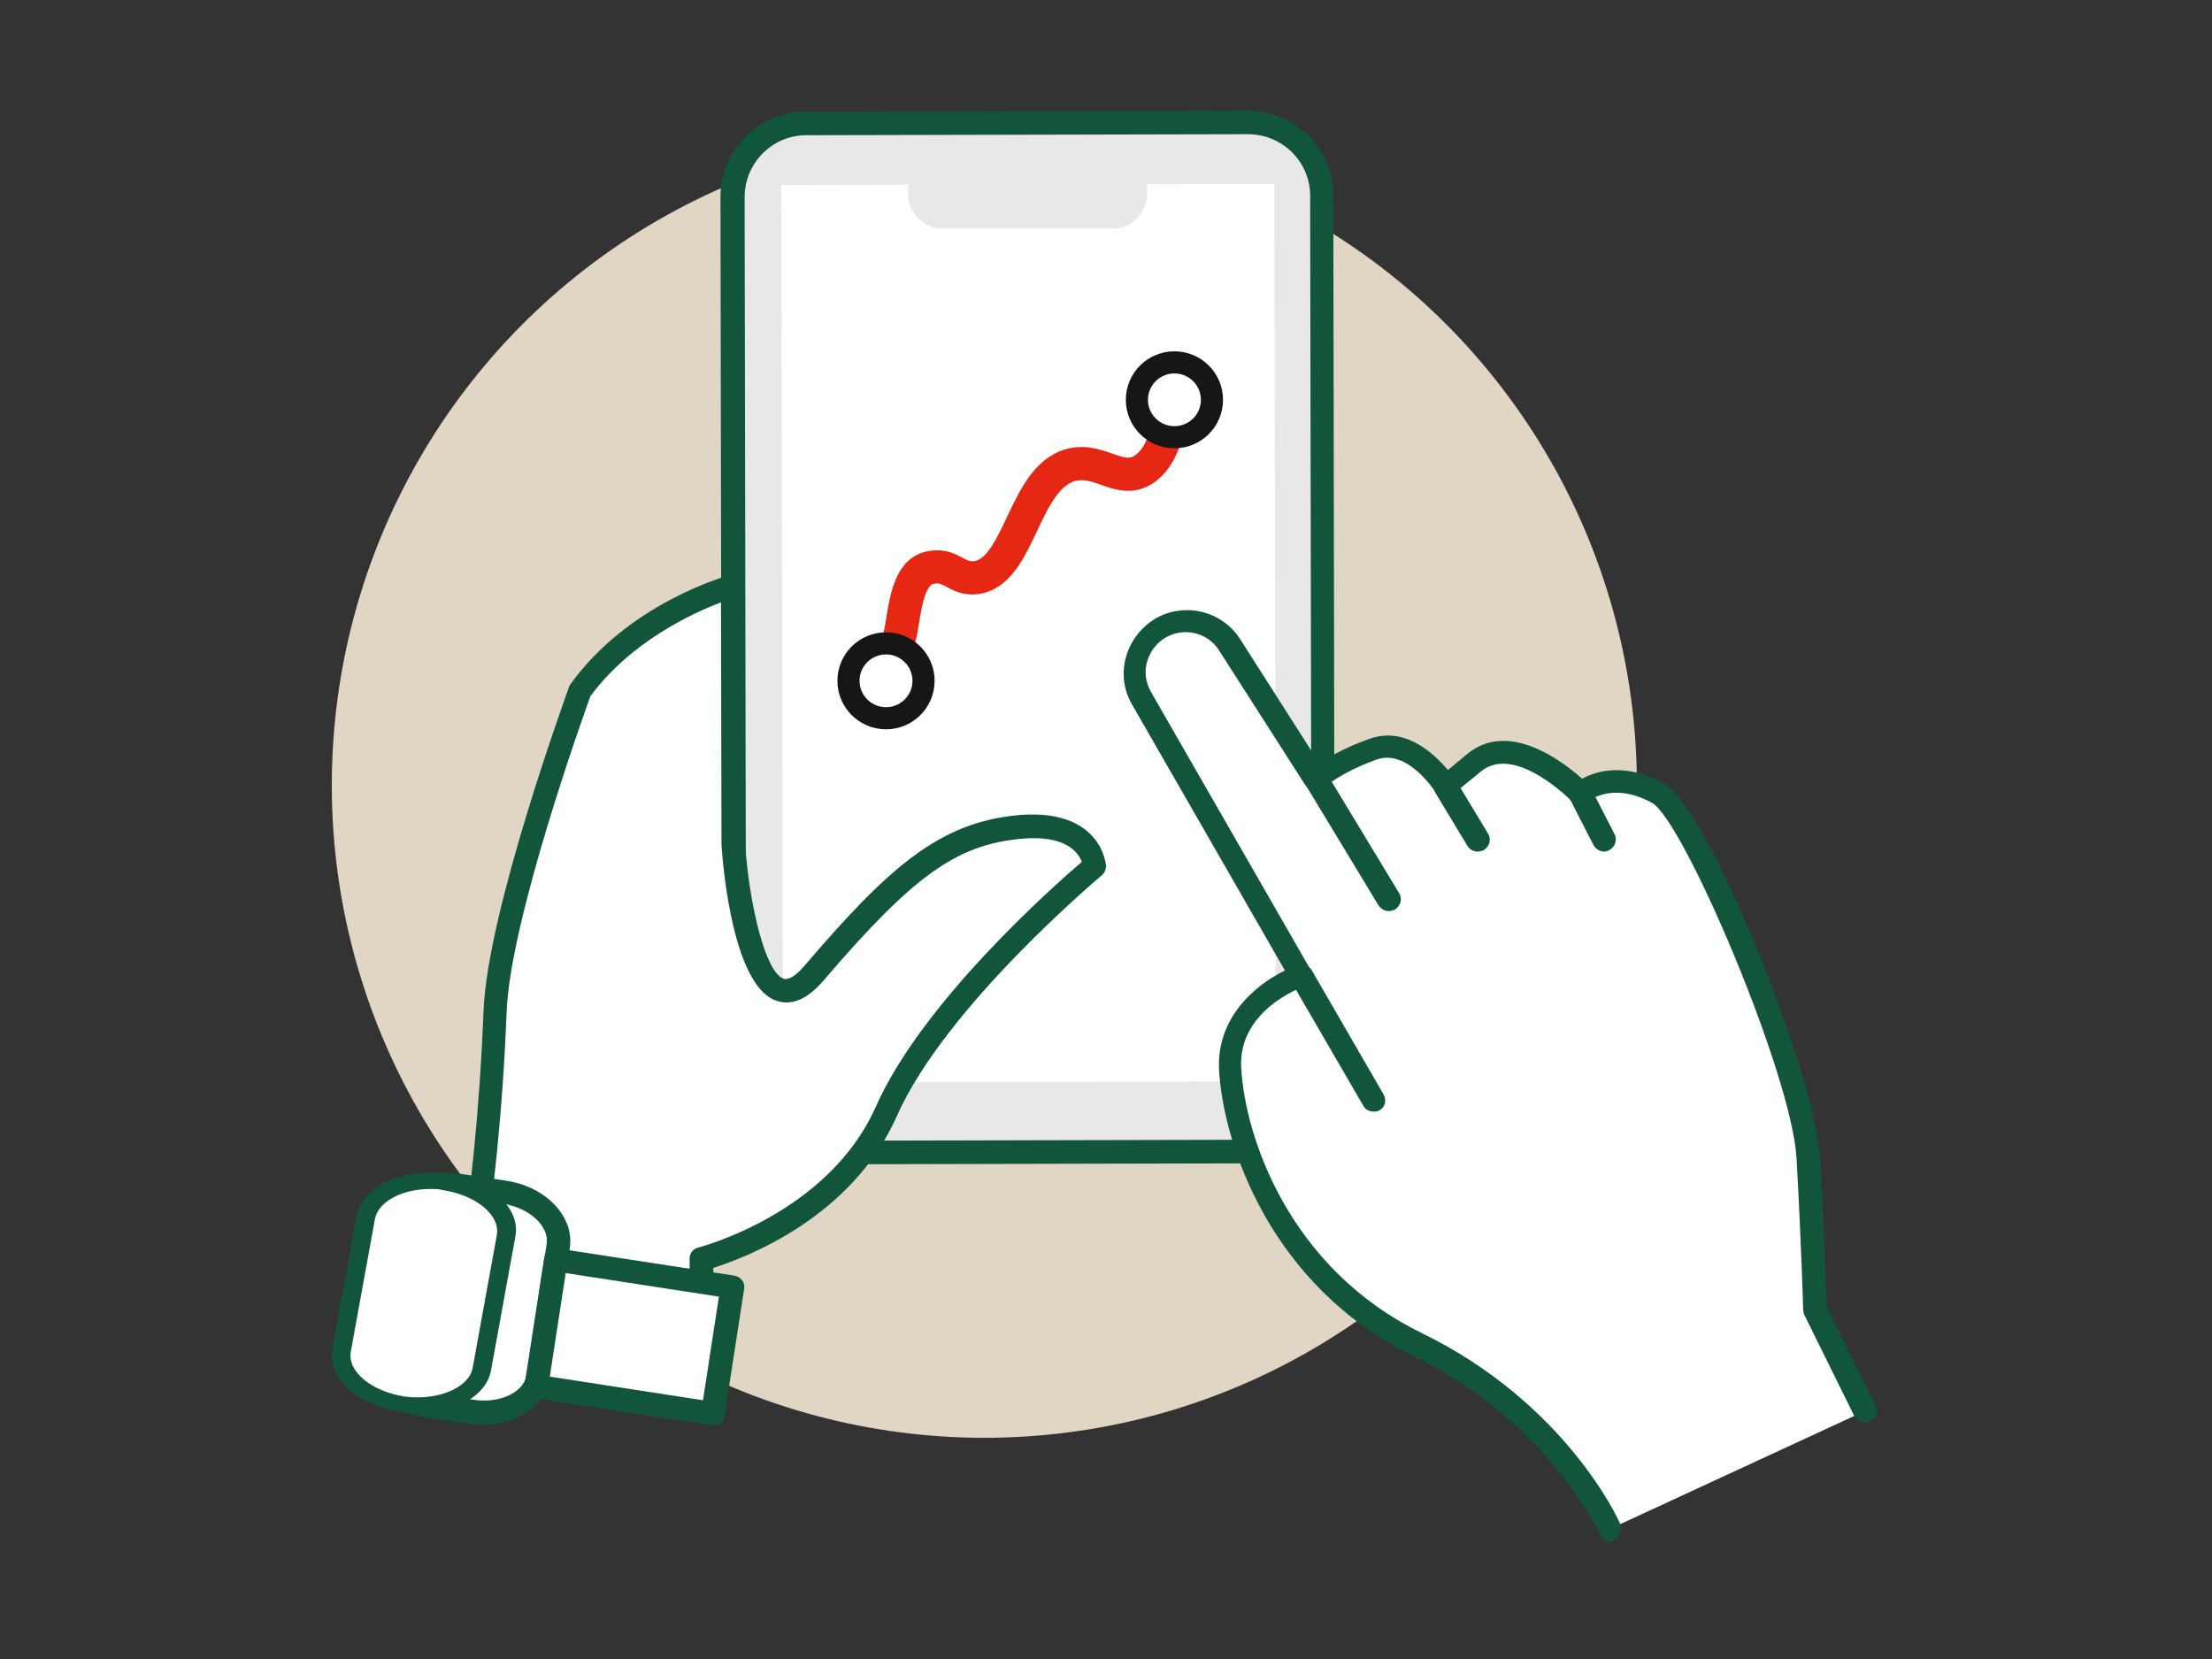 <?xml version="1.0" encoding="UTF-8"?> <svg xmlns="http://www.w3.org/2000/svg" width="200" height="150" viewBox="0 0 200 150" fill="none"><rect x="0" y="0" width="200" height="150" fill="#333333" stroke="none"/><circle cx="89" cy="71" r="59" fill="#E0D6C3"></circle><g clip-path="url(#clip0_16442_684)"><path d="M115.297 104.117L70.72 104.21C68.349 104.21 66.397 102.263 66.35 99.898L66.164 15.517C66.164 13.153 68.117 11.206 70.487 11.159L115.065 11.066C117.436 11.066 119.388 13.014 119.434 15.378L119.62 99.759C119.667 102.17 117.715 104.117 115.297 104.117Z" fill="#E8E8E8"></path><path d="M112.973 105.184L73.044 105.276C68.767 105.276 65.281 101.846 65.281 97.58L65.142 17.835C65.142 13.57 68.581 10.093 72.858 10.093L112.787 10C117.064 10 120.55 13.431 120.55 17.696L120.689 97.441C120.736 101.706 117.25 105.184 112.973 105.184ZM72.904 12.225C69.836 12.225 67.326 14.729 67.326 17.835L67.466 97.58C67.466 100.64 69.976 103.144 73.09 103.144L113.02 103.051C116.088 103.051 118.598 100.547 118.598 97.441L118.458 17.696C118.458 14.636 115.948 12.133 112.834 12.133L72.904 12.225Z" fill="#11553B"></path><path d="M115.219 16.634L70.641 16.72L70.798 97.855L115.376 97.769L115.219 16.634Z" fill="white"></path><path d="M63.422 123.126V113.946C63.422 113.946 75.554 110.979 80.109 100.64C84.665 90.301 98.935 78.432 98.935 78.432C98.935 78.432 98.656 74.26 92.195 74.862C85.734 75.465 81.504 78.85 73.602 88.076C67.559 95.123 66.304 76.439 66.304 76.439L66.257 53.072C66.257 53.072 57.518 55.436 52.405 62.576C52.405 62.576 45.061 82.605 44.735 91.599C44.038 110.098 41.017 123.173 41.017 123.173" fill="white"></path><path d="M41.063 124.239C40.97 124.239 40.924 124.239 40.831 124.193C40.273 124.054 39.901 123.497 40.041 122.895C40.087 122.755 43.015 109.681 43.713 91.507C44.038 82.466 51.15 62.993 51.429 62.159C51.475 62.066 51.522 61.973 51.568 61.88C56.821 54.555 65.606 52.098 65.978 52.005C66.304 51.912 66.629 52.005 66.908 52.191C67.187 52.376 67.326 52.701 67.326 53.025L67.373 76.346C67.745 81.724 69.186 87.937 70.859 88.493C71.463 88.678 72.3 87.844 72.765 87.287C80.342 78.432 84.944 74.352 92.056 73.703C94.752 73.471 96.843 73.935 98.284 75.14C99.818 76.439 99.958 78.061 100.004 78.247C100.004 78.571 99.865 78.942 99.632 79.128C99.493 79.267 85.501 90.95 81.085 100.918C76.995 110.145 67.373 113.715 64.491 114.642V122.987C64.491 123.59 64.026 124.054 63.422 124.054C62.817 124.054 62.353 123.59 62.353 122.987V113.807C62.353 113.297 62.678 112.88 63.189 112.787C63.282 112.741 74.857 109.774 79.18 100.084C83.363 90.626 95.216 80.148 97.82 77.922C97.494 77.088 96.379 75.465 92.335 75.836C86.478 76.392 82.619 79.128 74.438 88.678C72.997 90.347 71.603 90.95 70.208 90.487C66.304 89.188 65.374 78.525 65.235 76.392L65.188 54.462C62.632 55.436 57.053 57.986 53.381 62.947C52.73 64.755 46.13 83.161 45.804 91.507C45.107 109.913 42.086 123.173 42.086 123.312C41.993 123.868 41.528 124.239 41.063 124.239Z" fill="#11553B"></path><path d="M168.614 127.577L164.105 118.444C164.105 118.444 163.919 112.138 163.501 104.674C163.036 97.07 153.321 73.61 149.881 71.71C147.464 70.365 144.768 70.272 142.862 71.71C142.862 71.71 137.098 65.729 133.24 69.02L130.73 71.107C130.73 71.107 127.801 66.378 124.083 67.769C120.364 69.159 119.016 70.504 119.016 70.504L111.207 58.31C109.859 56.224 107.163 55.529 104.978 56.734C102.7 57.986 101.91 60.861 103.212 63.086L117.622 88.168C117.622 88.168 110.788 90.533 111.207 96.746C111.625 102.958 115.53 115.384 128.173 121.55C140.863 127.763 145.558 138.241 145.558 138.241" fill="white"></path><path d="M145.651 139.4C145.233 139.4 144.861 139.168 144.675 138.751C144.629 138.658 139.98 128.551 127.801 122.616C114.833 116.265 110.649 103.468 110.231 96.885C109.905 92.063 113.485 89.049 116.181 87.751L102.375 63.735C101.585 62.391 101.399 60.861 101.817 59.377C102.235 57.893 103.212 56.688 104.513 55.9C107.163 54.416 110.51 55.251 112.136 57.8L119.295 69.02C120.132 68.464 121.526 67.629 123.711 66.841C127.011 65.59 129.661 68.139 130.916 69.623L132.589 68.232C136.354 65.033 141.282 68.835 143.048 70.411C145.14 69.252 147.882 69.391 150.439 70.829C154.53 73.1 164.152 97.348 164.57 104.627C164.942 111.211 165.128 116.96 165.174 118.165L169.59 127.067C169.869 127.577 169.637 128.226 169.079 128.504C168.568 128.783 167.917 128.551 167.638 127.994L163.129 118.861C163.082 118.722 163.036 118.583 163.036 118.397C163.036 118.351 162.85 111.999 162.432 104.674C161.967 97.07 152.205 74.167 149.37 72.59C147.185 71.385 145.047 71.385 143.513 72.498C143.095 72.822 142.49 72.776 142.072 72.405C142.025 72.359 136.959 67.212 133.891 69.762L131.334 71.849C131.102 72.034 130.776 72.127 130.497 72.08C130.172 72.034 129.94 71.849 129.754 71.57C129.707 71.524 127.244 67.629 124.408 68.696C121.015 69.948 119.76 71.2 119.713 71.2C119.481 71.431 119.156 71.524 118.83 71.478C118.505 71.431 118.226 71.246 118.04 71.014L110.231 58.821C109.208 57.198 107.116 56.688 105.443 57.615C104.606 58.079 104.002 58.867 103.723 59.794C103.444 60.721 103.584 61.695 104.048 62.53L118.458 87.612C118.598 87.89 118.644 88.215 118.551 88.539C118.458 88.817 118.179 89.049 117.9 89.188C117.668 89.281 111.858 91.368 112.229 96.653C112.601 102.773 116.506 114.688 128.638 120.576C141.514 126.882 146.302 137.313 146.488 137.777C146.72 138.333 146.488 138.936 145.93 139.168C145.977 139.353 145.791 139.4 145.651 139.4Z" fill="#11553B"></path><path d="M125.57 82.373C125.198 82.373 124.873 82.188 124.641 81.863L118.133 71.107C117.808 70.597 117.993 69.948 118.505 69.623C119.016 69.299 119.667 69.484 119.992 69.994L126.5 80.75C126.825 81.26 126.639 81.909 126.128 82.234C125.942 82.327 125.756 82.373 125.57 82.373Z" fill="#11553B"></path><path d="M133.612 76.995C133.24 76.995 132.868 76.809 132.682 76.485L129.8 71.709C129.475 71.199 129.661 70.55 130.172 70.226C130.683 69.901 131.334 70.087 131.66 70.597L134.542 75.372C134.867 75.882 134.681 76.531 134.17 76.856C133.984 76.948 133.798 76.995 133.612 76.995Z" fill="#11553B"></path><path d="M145.047 76.995C144.675 76.995 144.257 76.763 144.071 76.392L141.932 72.219C141.654 71.71 141.886 71.06 142.397 70.782C142.909 70.504 143.559 70.736 143.838 71.246L145.977 75.418C146.255 75.928 146.023 76.578 145.512 76.856C145.372 76.948 145.186 76.995 145.047 76.995Z" fill="#11553B"></path><path d="M124.176 100.501C123.804 100.501 123.432 100.316 123.246 99.945L116.785 88.817C116.506 88.307 116.645 87.658 117.203 87.38C117.715 87.102 118.365 87.241 118.644 87.797L125.105 98.971C125.384 99.481 125.245 100.13 124.687 100.408C124.548 100.501 124.362 100.501 124.176 100.501Z" fill="#11553B"></path><path d="M50.453 112.695L48.64 124.517C48.315 126.696 45.572 128.133 42.597 127.67L38.274 127.021C38.228 127.021 38.181 127.021 38.181 127.021C35.253 126.511 33.161 124.378 33.486 122.199L35.299 110.376C35.624 108.197 38.274 106.806 41.249 107.224C41.295 107.224 41.342 107.224 41.342 107.224L45.665 107.873C48.64 108.336 50.778 110.469 50.453 112.695Z" fill="white"></path><path d="M43.713 128.829C43.294 128.829 42.876 128.783 42.411 128.736L38.088 128.087C38.042 128.087 37.995 128.087 37.949 128.041C34.416 127.438 31.952 124.795 32.417 122.014L34.23 110.191C34.648 107.409 37.763 105.647 41.342 106.111C41.389 106.111 41.435 106.111 41.481 106.111L45.804 106.76C49.384 107.316 51.94 110.005 51.522 112.834L49.709 124.656C49.291 127.114 46.734 128.783 43.713 128.829ZM40.226 108.197C38.274 108.197 36.554 109.171 36.368 110.515L34.555 122.338C34.323 123.914 36.043 125.537 38.367 125.908C38.413 125.908 38.413 125.908 38.46 125.908L42.783 126.557C45.154 126.928 47.385 125.908 47.617 124.285L49.43 112.463C49.663 110.886 47.896 109.217 45.526 108.846L41.203 108.197C41.156 108.197 41.11 108.197 41.11 108.197C40.784 108.197 40.505 108.197 40.226 108.197Z" fill="#11553B"></path><path d="M45.804 111.721L43.62 123.729C43.201 125.954 40.041 127.345 36.508 126.974C33.021 126.464 30.511 124.285 30.883 122.106L33.068 110.098C33.486 107.873 36.647 106.482 40.18 106.853C43.666 107.363 46.176 109.542 45.804 111.721Z" fill="white"></path><path d="M37.763 127.763C37.298 127.763 36.833 127.716 36.368 127.67C32.324 127.067 29.535 124.564 30.047 121.967L32.231 109.959C32.696 107.316 36.229 105.647 40.273 106.111C44.317 106.714 47.106 109.217 46.595 111.814L44.41 123.822C44.038 126.186 41.203 127.763 37.763 127.763ZM38.925 107.502C36.368 107.502 34.23 108.615 33.905 110.191L31.72 122.199C31.395 124.007 33.579 125.815 36.647 126.279C39.669 126.65 42.411 125.444 42.736 123.683L44.921 111.675C45.247 109.866 43.062 108.058 39.994 107.595C39.669 107.502 39.297 107.502 38.925 107.502Z" fill="#11553B"></path><path d="M66.257 116.362L50.27 113.899L48.496 125.354L64.483 127.818L66.257 116.362Z" fill="white"></path><path d="M64.491 128.875C64.444 128.875 64.398 128.875 64.305 128.875L48.315 126.418C48.036 126.372 47.803 126.233 47.617 126.001C47.431 125.769 47.385 125.491 47.431 125.213L49.198 113.761C49.291 113.158 49.849 112.787 50.406 112.88L66.397 115.337C66.675 115.384 66.908 115.523 67.094 115.755C67.28 115.986 67.326 116.265 67.28 116.543L65.513 127.994C65.467 128.504 65.002 128.875 64.491 128.875ZM49.709 124.471L63.561 126.604L65.002 117.238L51.15 115.105L49.709 124.471Z" fill="#11553B"></path><path d="M100.609 20.663H85.222C83.503 20.663 82.108 19.273 82.108 17.557V17.14C82.108 15.424 83.503 14.034 85.222 14.034L100.609 13.987C102.328 13.987 103.723 15.378 103.723 17.093V17.511C103.723 19.226 102.328 20.663 100.609 20.663Z" fill="#E8E8E8"></path><path d="M81.085 58.218C81.829 57.105 81.504 52.005 83.967 51.356C85.966 50.846 86.431 52.422 88.197 52.237C92.242 51.773 92.474 43.196 96.843 42.037C99.493 41.342 101.352 43.938 103.537 42.362C104.699 41.527 105.257 40.043 105.489 38.977" stroke="#E52713" stroke-width="3" stroke-miterlimit="10"></path><path d="M106.187 39.533C108.061 39.533 109.58 38.018 109.58 36.149C109.58 34.28 108.061 32.764 106.187 32.764C104.313 32.764 102.793 34.28 102.793 36.149C102.793 38.018 104.313 39.533 106.187 39.533Z" fill="white" stroke="#161616" stroke-width="2" stroke-miterlimit="10"></path><path d="M80.109 64.94C81.983 64.94 83.503 63.425 83.503 61.556C83.503 59.687 81.983 58.171 80.109 58.171C78.235 58.171 76.716 59.687 76.716 61.556C76.716 63.425 78.235 64.94 80.109 64.94Z" fill="white" stroke="#161616" stroke-width="2" stroke-miterlimit="10"></path></g><defs><clipPath id="clip0_16442_684"><rect width="139.683" height="129.4" fill="white" transform="translate(30 10)"></rect></clipPath></defs></svg> 